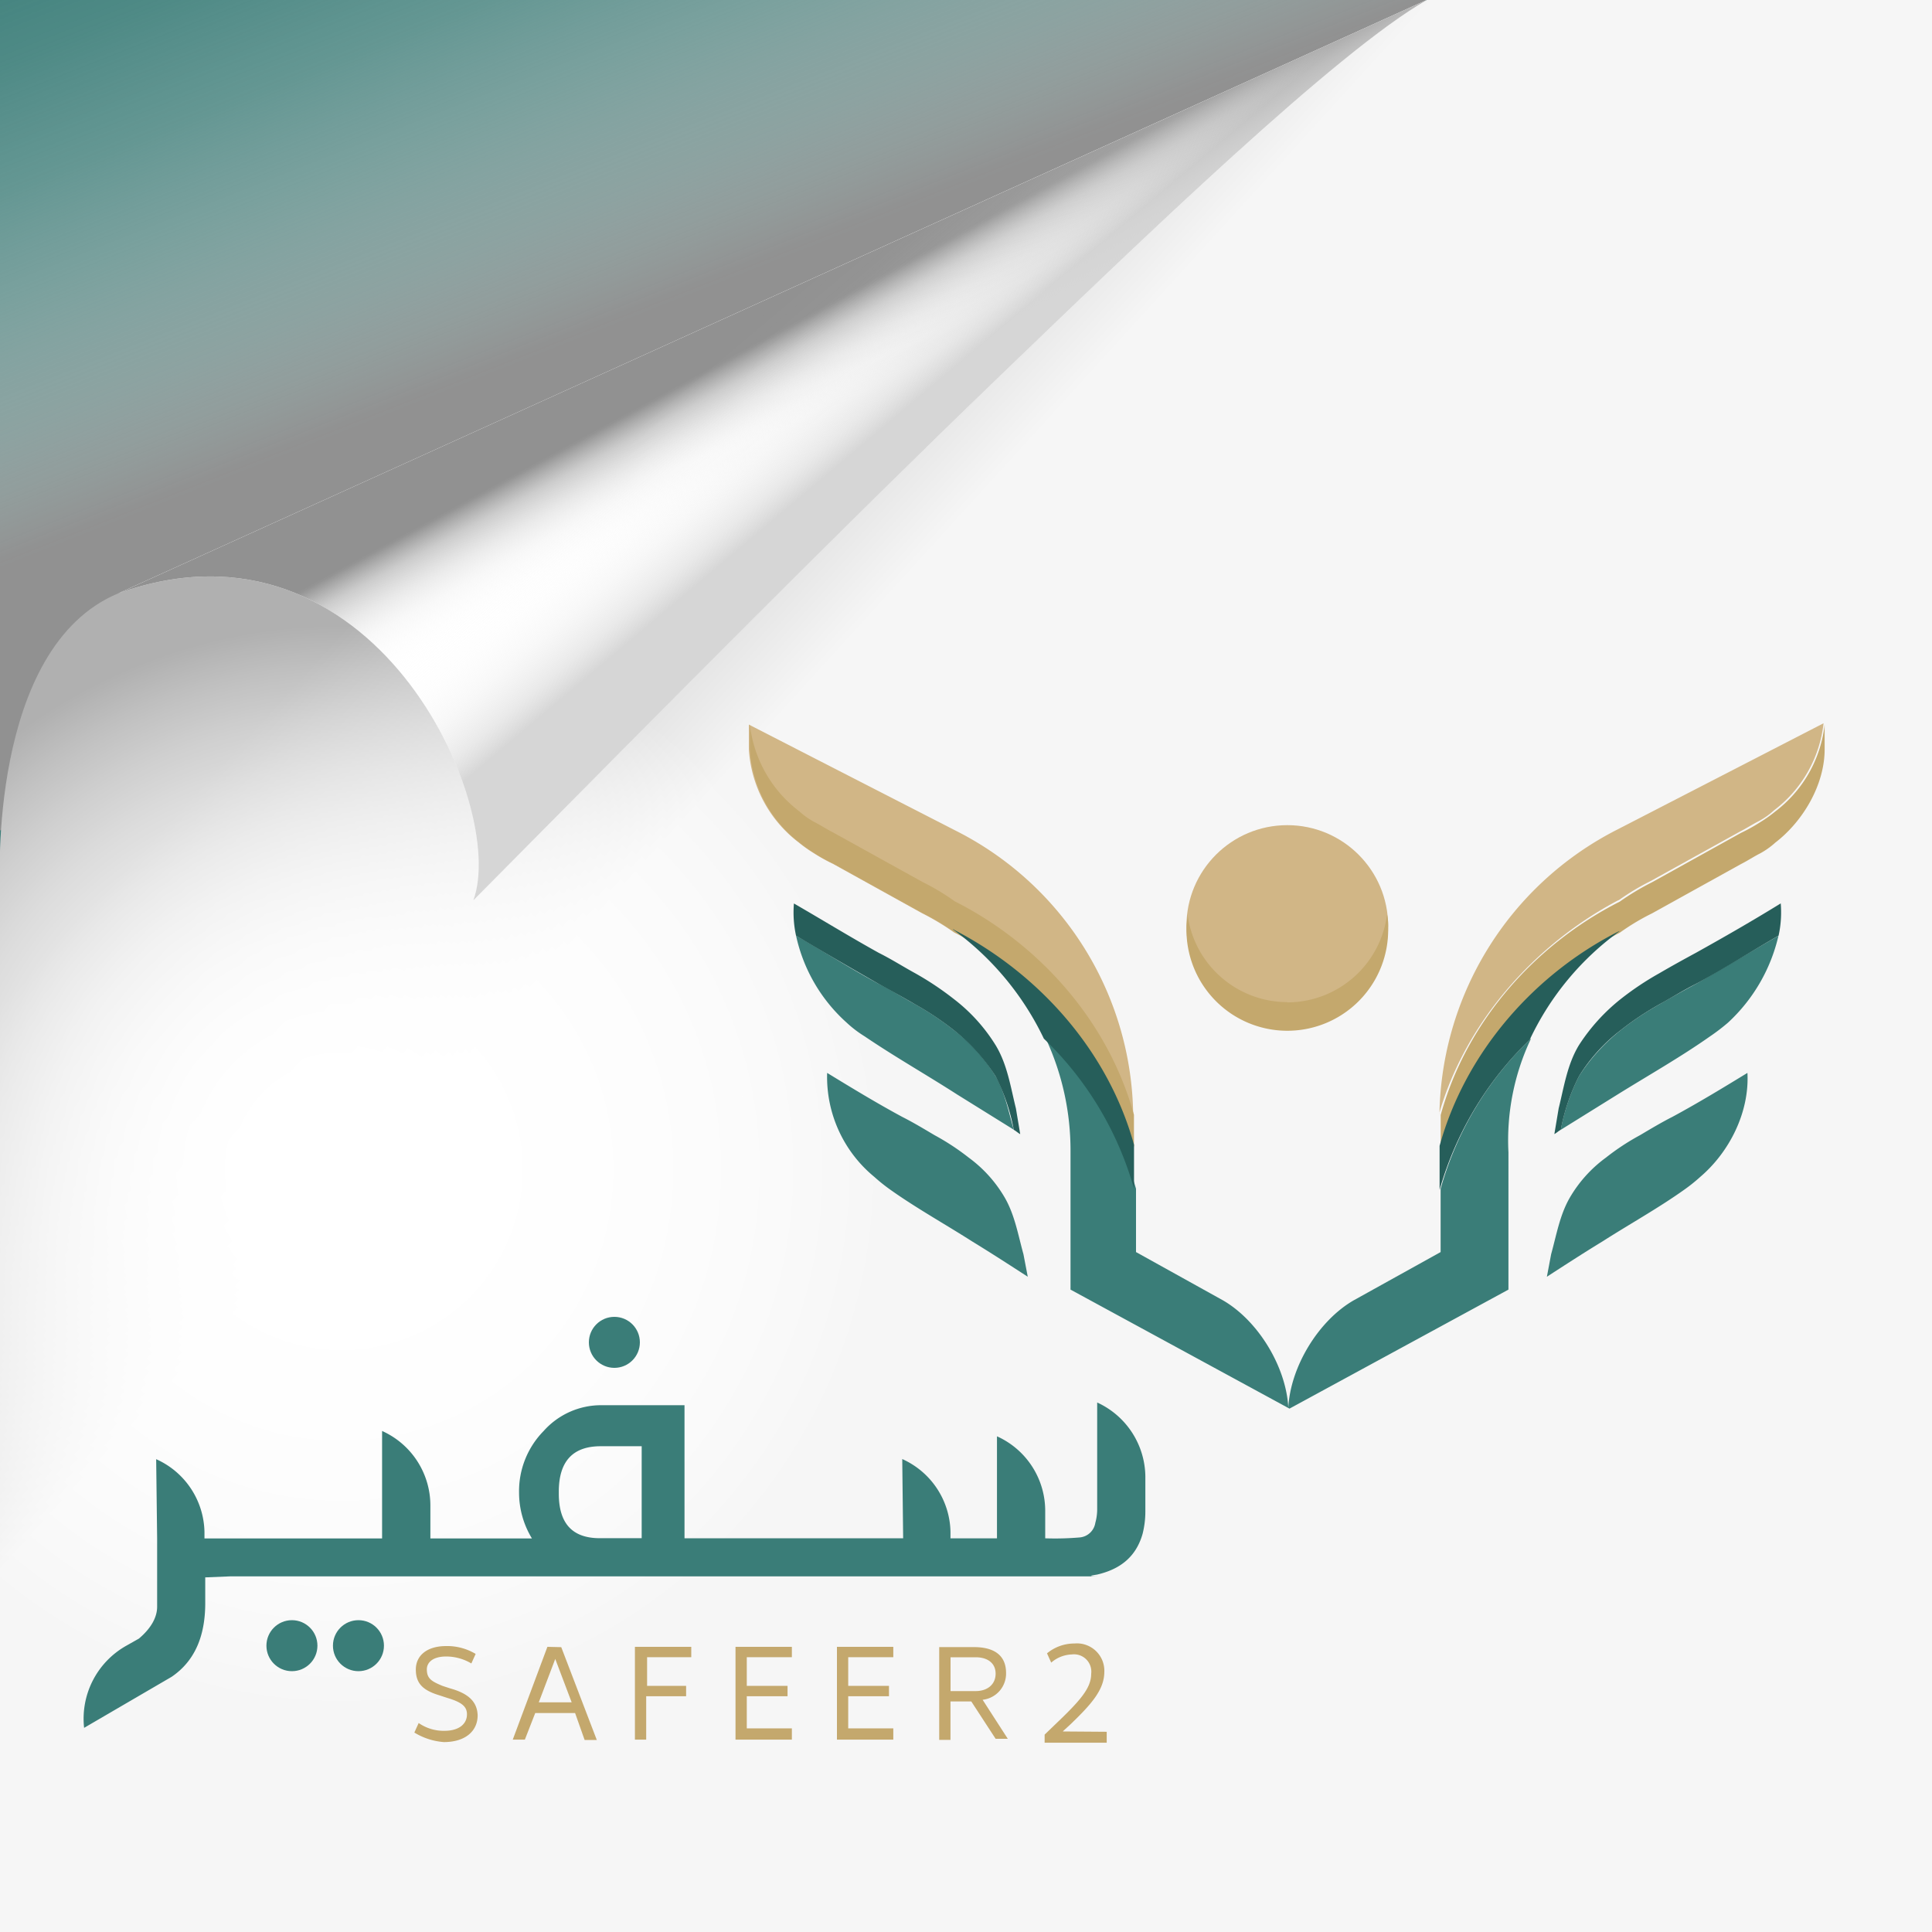 <svg xmlns="http://www.w3.org/2000/svg" xmlns:xlink="http://www.w3.org/1999/xlink" viewBox="0 0 300 300">
  <defs>
    <style>
      .cls-1 {
        isolation: isolate;
      }

      .cls-2 {
        fill: #3a7d78;
      }

      .cls-3 {
        mix-blend-mode: multiply;
        fill: url(#linear-gradient);
      }

      .cls-4 {
        fill: url(#linear-gradient-2);
      }

      .cls-5 {
        fill: url(#radial-gradient);
      }

      .cls-6 {
        fill: #fff;
      }

      .cls-7 {
        fill: url(#linear-gradient-3);
      }

      .cls-8 {
        fill: url(#linear-gradient-4);
      }

      .cls-9 {
        fill: #c4a86d;
      }

      .cls-10 {
        fill: #d1b686;
      }

      .cls-11 {
        fill: #265e5a;
      }
    </style>
    <linearGradient id="linear-gradient" x1="48.89" y1="-91.89" x2="117.79" y2="82.3" gradientUnits="userSpaceOnUse">
      <stop offset="0.22" stop-color="#fff" stop-opacity="0"/>
      <stop offset="0.32" stop-color="#fcfcfc" stop-opacity="0.03"/>
      <stop offset="0.41" stop-color="#f3f3f3" stop-opacity="0.11"/>
      <stop offset="0.51" stop-color="#e4e4e4" stop-opacity="0.25"/>
      <stop offset="0.6" stop-color="#cfcfcf" stop-opacity="0.44"/>
      <stop offset="0.7" stop-color="#b4b4b4" stop-opacity="0.68"/>
      <stop offset="0.79" stop-color="#939393" stop-opacity="0.98"/>
      <stop offset="0.8" stop-color="#919191"/>
    </linearGradient>
    <linearGradient id="linear-gradient-2" x1="114.94" y1="118.04" x2="71.2" y2="78.17" gradientUnits="userSpaceOnUse">
      <stop offset="0" stop-color="#f6f6f6"/>
      <stop offset="1" stop-color="#b0b0b0"/>
    </linearGradient>
    <radialGradient id="radial-gradient" cx="53.07" cy="181.55" r="84.48" gradientUnits="userSpaceOnUse">
      <stop offset="0" stop-color="#fff"/>
      <stop offset="0.19" stop-color="#fff" stop-opacity="0.99"/>
      <stop offset="0.32" stop-color="#fff" stop-opacity="0.95"/>
      <stop offset="0.43" stop-color="#fff" stop-opacity="0.89"/>
      <stop offset="0.54" stop-color="#fff" stop-opacity="0.8"/>
      <stop offset="0.64" stop-color="#fff" stop-opacity="0.69"/>
      <stop offset="0.74" stop-color="#fff" stop-opacity="0.55"/>
      <stop offset="0.83" stop-color="#fff" stop-opacity="0.39"/>
      <stop offset="0.92" stop-color="#fff" stop-opacity="0.2"/>
      <stop offset="1" stop-color="#fff" stop-opacity="0"/>
    </radialGradient>
    <linearGradient id="linear-gradient-3" x1="137.35" y1="78.07" x2="118.67" y2="43.66" xlink:href="#linear-gradient"/>
    <linearGradient id="linear-gradient-4" x1="114.04" y1="39.03" x2="143.29" y2="73.69" gradientUnits="userSpaceOnUse">
      <stop offset="0.22" stop-color="#fff" stop-opacity="0"/>
      <stop offset="0.34" stop-color="#fbfbfb" stop-opacity="0.02"/>
      <stop offset="0.47" stop-color="#f0f0f0" stop-opacity="0.09"/>
      <stop offset="0.59" stop-color="#ddd" stop-opacity="0.21"/>
      <stop offset="0.71" stop-color="#c3c3c3" stop-opacity="0.36"/>
      <stop offset="0.79" stop-color="#adadad" stop-opacity="0.5"/>
    </linearGradient>
  </defs>
  <g class="cls-1">
    <g id="backs">
      <rect class="cls-2" width="300" height="300"/>
    </g>
    <g id="page-turn">
      <g>
        <polygon class="cls-3" points="0 0 221.55 0 -0.05 129 0 0"/>
        <g>
          <path class="cls-4" d="M0,300H300V0H221.55L18.4,92.12C-1.92,100.53,0,137.5,0,137.5Z"/>
          <path class="cls-5" d="M0,300H300V0H221.55L18.4,92.12C-1.92,100.53,0,137.5,0,137.5Z"/>
          <g>
            <path class="cls-6" d="M73.5,139.8c31.4-31.69,57.67-58.23,81.47-81.14C177.45,37,207.71,7.86,221.55,0L18.4,92.12C57.9,78,78.91,125.11,73.5,139.8Z"/>
            <path class="cls-7" d="M73.5,139.8c31.4-31.69,57.67-58.23,81.47-81.14C177.45,37,207.71,7.86,221.55,0L18.4,92.12C57.9,78,78.91,125.11,73.5,139.8Z"/>
            <path class="cls-8" d="M73.5,139.8c31.4-31.69,57.67-58.23,81.47-81.14C177.45,37,207.71,7.86,221.55,0L18.4,92.12C57.9,78,78.91,125.11,73.5,139.8Z"/>
          </g>
        </g>
      </g>
    </g>
    <g id="emblem">
      <g>
        <g>
          <path class="cls-9" d="M69.92,262.18l-1.22-.4c-1.61-.68-2.42-1.08-2.42-2.56,0-1.08.94-2,3-2a7.68,7.68,0,0,1,3.91,1.08l.67-1.48a8.59,8.59,0,0,0-4.58-1.22c-3,0-4.71,1.49-4.71,3.64s1.08,3.23,3.63,4l1.22.4c2.29.68,3.09,1.35,3.09,2.56,0,1.48-1.21,2.56-3.5,2.56a6.82,6.82,0,0,1-4-1.21l-.67,1.48a10.25,10.25,0,0,0,4.58,1.48c3.23,0,5.25-1.62,5.25-4.17C74.09,264.34,72.88,263,69.92,262.18Z"/>
          <path class="cls-9" d="M85,255.72l-5.38,14.41h1.88L83.11,266H89.3l1.48,4.18h1.89l-5.52-14.41Zm-1.34,8.62,2.56-6.74,2.55,6.74Z"/>
          <polygon class="cls-9" points="98.59 255.72 98.59 270.13 100.34 270.13 100.34 263.39 106.54 263.39 106.54 261.78 100.48 261.78 100.48 257.33 107.34 257.33 107.34 255.72 98.73 255.72 98.59 255.72"/>
          <path class="cls-9" d="M156.22,259.76c0-2.42-1.48-4-5-4h-5.38v14.41h1.75V264.2h3.23L154.6,270h1.89l-3.91-6.06A4.09,4.09,0,0,0,156.22,259.76Zm-8.62,2.83v-5.25h3.9c1.89,0,3.1.94,3.1,2.55s-1.21,2.7-3.1,2.7Z"/>
          <polygon class="cls-9" points="129.96 270.13 138.71 270.13 138.71 268.38 131.71 268.38 131.71 263.39 138.04 263.39 138.04 261.78 131.71 261.78 131.71 257.33 138.71 257.33 138.71 255.72 129.96 255.72 129.96 270.13"/>
          <polygon class="cls-9" points="114.21 270.13 122.96 270.13 122.96 268.38 115.96 268.38 115.96 263.39 122.29 263.39 122.29 261.78 115.96 261.78 115.96 257.33 122.96 257.33 122.96 255.72 114.21 255.72 114.21 270.13"/>
          <path class="cls-9" d="M165.07,268.86v-.05l1.21-1.11c3.18-3.07,5.2-5.32,5.2-8.11a4.25,4.25,0,0,0-4.62-4.39,6.67,6.67,0,0,0-4.28,1.53l.65,1.44a5.16,5.16,0,0,1,3.21-1.27,2.69,2.69,0,0,1,3,3c0,2.27-1.77,4.23-5.62,7.9l-1.61,1.55v1.26h9.64v-1.7Z"/>
        </g>
        <g>
          <circle class="cls-10" cx="199.89" cy="143.79" r="15.66"/>
          <path class="cls-2" d="M263.35,152.78c-1.84,1-3.67,2-5.67,3.17a45.84,45.84,0,0,0-6,4,29.66,29.66,0,0,0-6.5,7.16,31,31,0,0,0-2.83,8.33l8.83-5.49c4.83-3,9.82-5.83,14.32-9a31.27,31.27,0,0,0,2.83-2.16,26.46,26.46,0,0,0,7.83-13.49c-4.33,2.5-8.49,5-12.82,7.49ZM154.59,167.1a26.77,26.77,0,0,0-6.49-7.16,46.63,46.63,0,0,0-6-4c-1.83-1-3.66-2.17-5.66-3.17-4.33-2.33-8.5-5-12.83-7.49a25.33,25.33,0,0,0,7.83,13.49,17.77,17.77,0,0,0,2.83,2.16c4.67,3.17,9.66,6,14.32,9l8.83,5.49c-.83-2.83-1.33-5.66-2.83-8.33Zm116.75-.5c-3.83,2.34-7.66,4.67-11.66,6.83-1.66.84-3.33,1.84-5,2.83a36.69,36.69,0,0,0-5.32,3.5,20.42,20.42,0,0,0-5.67,6.33c-1.5,2.67-2,5.66-2.83,8.66l-.66,3.5c2.83-1.83,5.66-3.67,8.66-5.5,4.16-2.66,8.66-5.16,12.65-8a26.06,26.06,0,0,0,2.5-2c4.5-3.83,7.66-10,7.33-16.16Zm-142.9,0c3.83,2.34,7.66,4.67,11.66,6.83,1.67.84,3.33,1.84,5,2.83a37.33,37.33,0,0,1,5.33,3.5,20.38,20.38,0,0,1,5.66,6.33c1.5,2.67,2,5.66,2.83,8.66l.67,3.5c-2.83-1.83-5.67-3.67-8.66-5.5-4.17-2.66-8.66-5.16-12.66-8a27.36,27.36,0,0,1-2.5-2,20.08,20.08,0,0,1-7.33-16.16Z"/>
          <path class="cls-10" d="M148.43,129l-32.15-16.49v3.83A19.69,19.69,0,0,0,124,130.8a21,21,0,0,0,2.33,1.66,26.47,26.47,0,0,0,3,1.67l13.82,7.66a39.6,39.6,0,0,1,5,3c13.15,6.66,23.81,18.82,27.81,33.31v-3.83A50.08,50.08,0,0,0,148.43,129Z"/>
          <path class="cls-9" d="M199.89,155.61A15.65,15.65,0,0,1,184.4,142c0,.66-.16,1.33-.16,2a15.66,15.66,0,1,0,31.31,0,7.88,7.88,0,0,0-.17-2,15.64,15.64,0,0,1-15.49,13.65Z"/>
          <path class="cls-10" d="M251.35,139.79a37,37,0,0,1,5-3l13.82-7.66c1-.5,2-1.16,3-1.66a11.59,11.59,0,0,0,2.33-1.67,19.62,19.62,0,0,0,7.66-13.49l-32,16.49a50.48,50.48,0,0,0-27.65,45.13v-1.16c4.16-14.16,14.82-26.15,27.81-33Z"/>
          <path class="cls-9" d="M176.08,173.1c-4-14.49-14.66-26.48-27.82-33.14a35.83,35.83,0,0,0-5-3l-13.83-7.66c-1-.5-2-1.17-3-1.67a12.27,12.27,0,0,1-2.33-1.66,19.67,19.67,0,0,1-7.66-13.49v3.83a19.68,19.68,0,0,0,7.66,14.49,21.92,21.92,0,0,0,2.33,1.66,26.47,26.47,0,0,0,3,1.67l13.83,7.66a38.81,38.81,0,0,1,5,3c13.16,6.66,23.82,18.82,27.82,33.31Z"/>
          <path class="cls-2" d="M237.7,161.28a51.53,51.53,0,0,0-14,23.31v9.83l-13.49,7.49c-5.5,3.17-9.83,10.33-10.16,16.66-.34-6.33-4.67-13.49-10.16-16.66l-13.49-7.49v-9.83a52.27,52.27,0,0,0-14-23.31,41.2,41.2,0,0,1,3.83,17.48v21.49l34,18.48,34-18.48V178.93a36.85,36.85,0,0,1,3.5-17.65Z"/>
          <path class="cls-9" d="M275.67,126a21,21,0,0,1-2.33,1.66,26.47,26.47,0,0,1-3,1.67L256.52,137a38.91,38.91,0,0,0-5,3c-13.16,6.66-23.82,18.65-27.81,33.14v5c4-14.49,14.65-26.48,27.81-33.31a35.37,35.37,0,0,1,5-3l13.82-7.66c1-.5,2-1.17,3-1.67a12.27,12.27,0,0,0,2.33-1.66c4.33-3.33,7.66-9,7.66-14.49v-3.83A19.67,19.67,0,0,1,275.67,126Z"/>
          <path class="cls-11" d="M251.69,144.45a.59.59,0,0,1-.34.17c-13.15,6.66-23.81,18.82-27.81,33.31v6.83a52.31,52.31,0,0,1,14-23.32A43.82,43.82,0,0,1,251.69,144.45Zm-89.6,16.83a51.71,51.71,0,0,1,14,23.31v-6.83c-4-14.49-14.66-26.48-27.82-33.31a.56.56,0,0,0-.33-.16A44.85,44.85,0,0,1,162.09,161.28Zm83.1,5.82a26.81,26.81,0,0,1,6.5-7.16,45.84,45.84,0,0,1,6-4c1.83-1,3.67-2.17,5.67-3.17,4.33-2.33,8.49-5,12.82-7.49a16.87,16.87,0,0,0,.33-5c-4.33,2.67-8.66,5.16-13.15,7.66-1.84,1-3.67,2-5.67,3.17a45.84,45.84,0,0,0-6,4,29.66,29.66,0,0,0-6.5,7.16c-1.83,3-2.33,6.5-3.16,9.83l-.67,4c.33-.17.67-.5,1-.67a31,31,0,0,1,2.83-8.33ZM136.44,152.78c1.83,1,3.66,2,5.66,3.17a46.63,46.63,0,0,1,6,4,29.61,29.61,0,0,1,6.49,7.16,30.62,30.62,0,0,1,2.83,8.33c.33.17.67.5,1,.67l-.67-4c-.83-3.33-1.33-6.83-3.16-9.83a26.77,26.77,0,0,0-6.49-7.16,46.63,46.63,0,0,0-6-4c-1.83-1-3.66-2.17-5.66-3.17-4.5-2.5-8.83-5.16-13.16-7.66a16.87,16.87,0,0,0,.33,5c4.17,2.5,8.5,5,12.83,7.49Z"/>
        </g>
        <g>
          <circle class="cls-2" cx="95.4" cy="208.44" r="3.96"/>
          <circle class="cls-2" cx="45.33" cy="255.54" r="3.96"/>
          <circle class="cls-2" cx="55.66" cy="255.54" r="3.96"/>
          <path class="cls-2" d="M170.37,217.78v16.69a7.93,7.93,0,0,1-.29,2,2.69,2.69,0,0,1-2.4,2.26,45.23,45.23,0,0,1-5.38.14v-4.24a12.69,12.69,0,0,0-7.49-11.6v15.84h-7.22v-1a12.66,12.66,0,0,0-7.49-11.31l.14,12.3H106.29V218.2H93.42a11.94,11.94,0,0,0-9,4,13.34,13.34,0,0,0-3.82,9.62,13.67,13.67,0,0,0,2,7.07H66.83v-5.09a12.69,12.69,0,0,0-7.5-11.6v16.69H31.75v-1a12.65,12.65,0,0,0-7.5-11.31l.15,12.3v10.61c0,1.7-1,3.4-2.83,4.95l-2,1.13a13,13,0,0,0-6.51,12.73l13.58-7.92c3.54-2.4,5.23-6.22,5.23-11.45v-4H32l3.68-.15H171.36c-3,0-1.84-.14-1-.28,3.67-.85,6.08-2.83,7.07-6.36a14.19,14.19,0,0,0,.42-3.4v-5.51A12.79,12.79,0,0,0,170.37,217.78ZM99.79,238.85H93.14c-4.25,0-6.37-2.26-6.37-6.93v-.28c0-4.67,2.12-7.07,6.51-7.07h6.36v14.28Z"/>
        </g>
      </g>
    </g>
  </g>
</svg>
